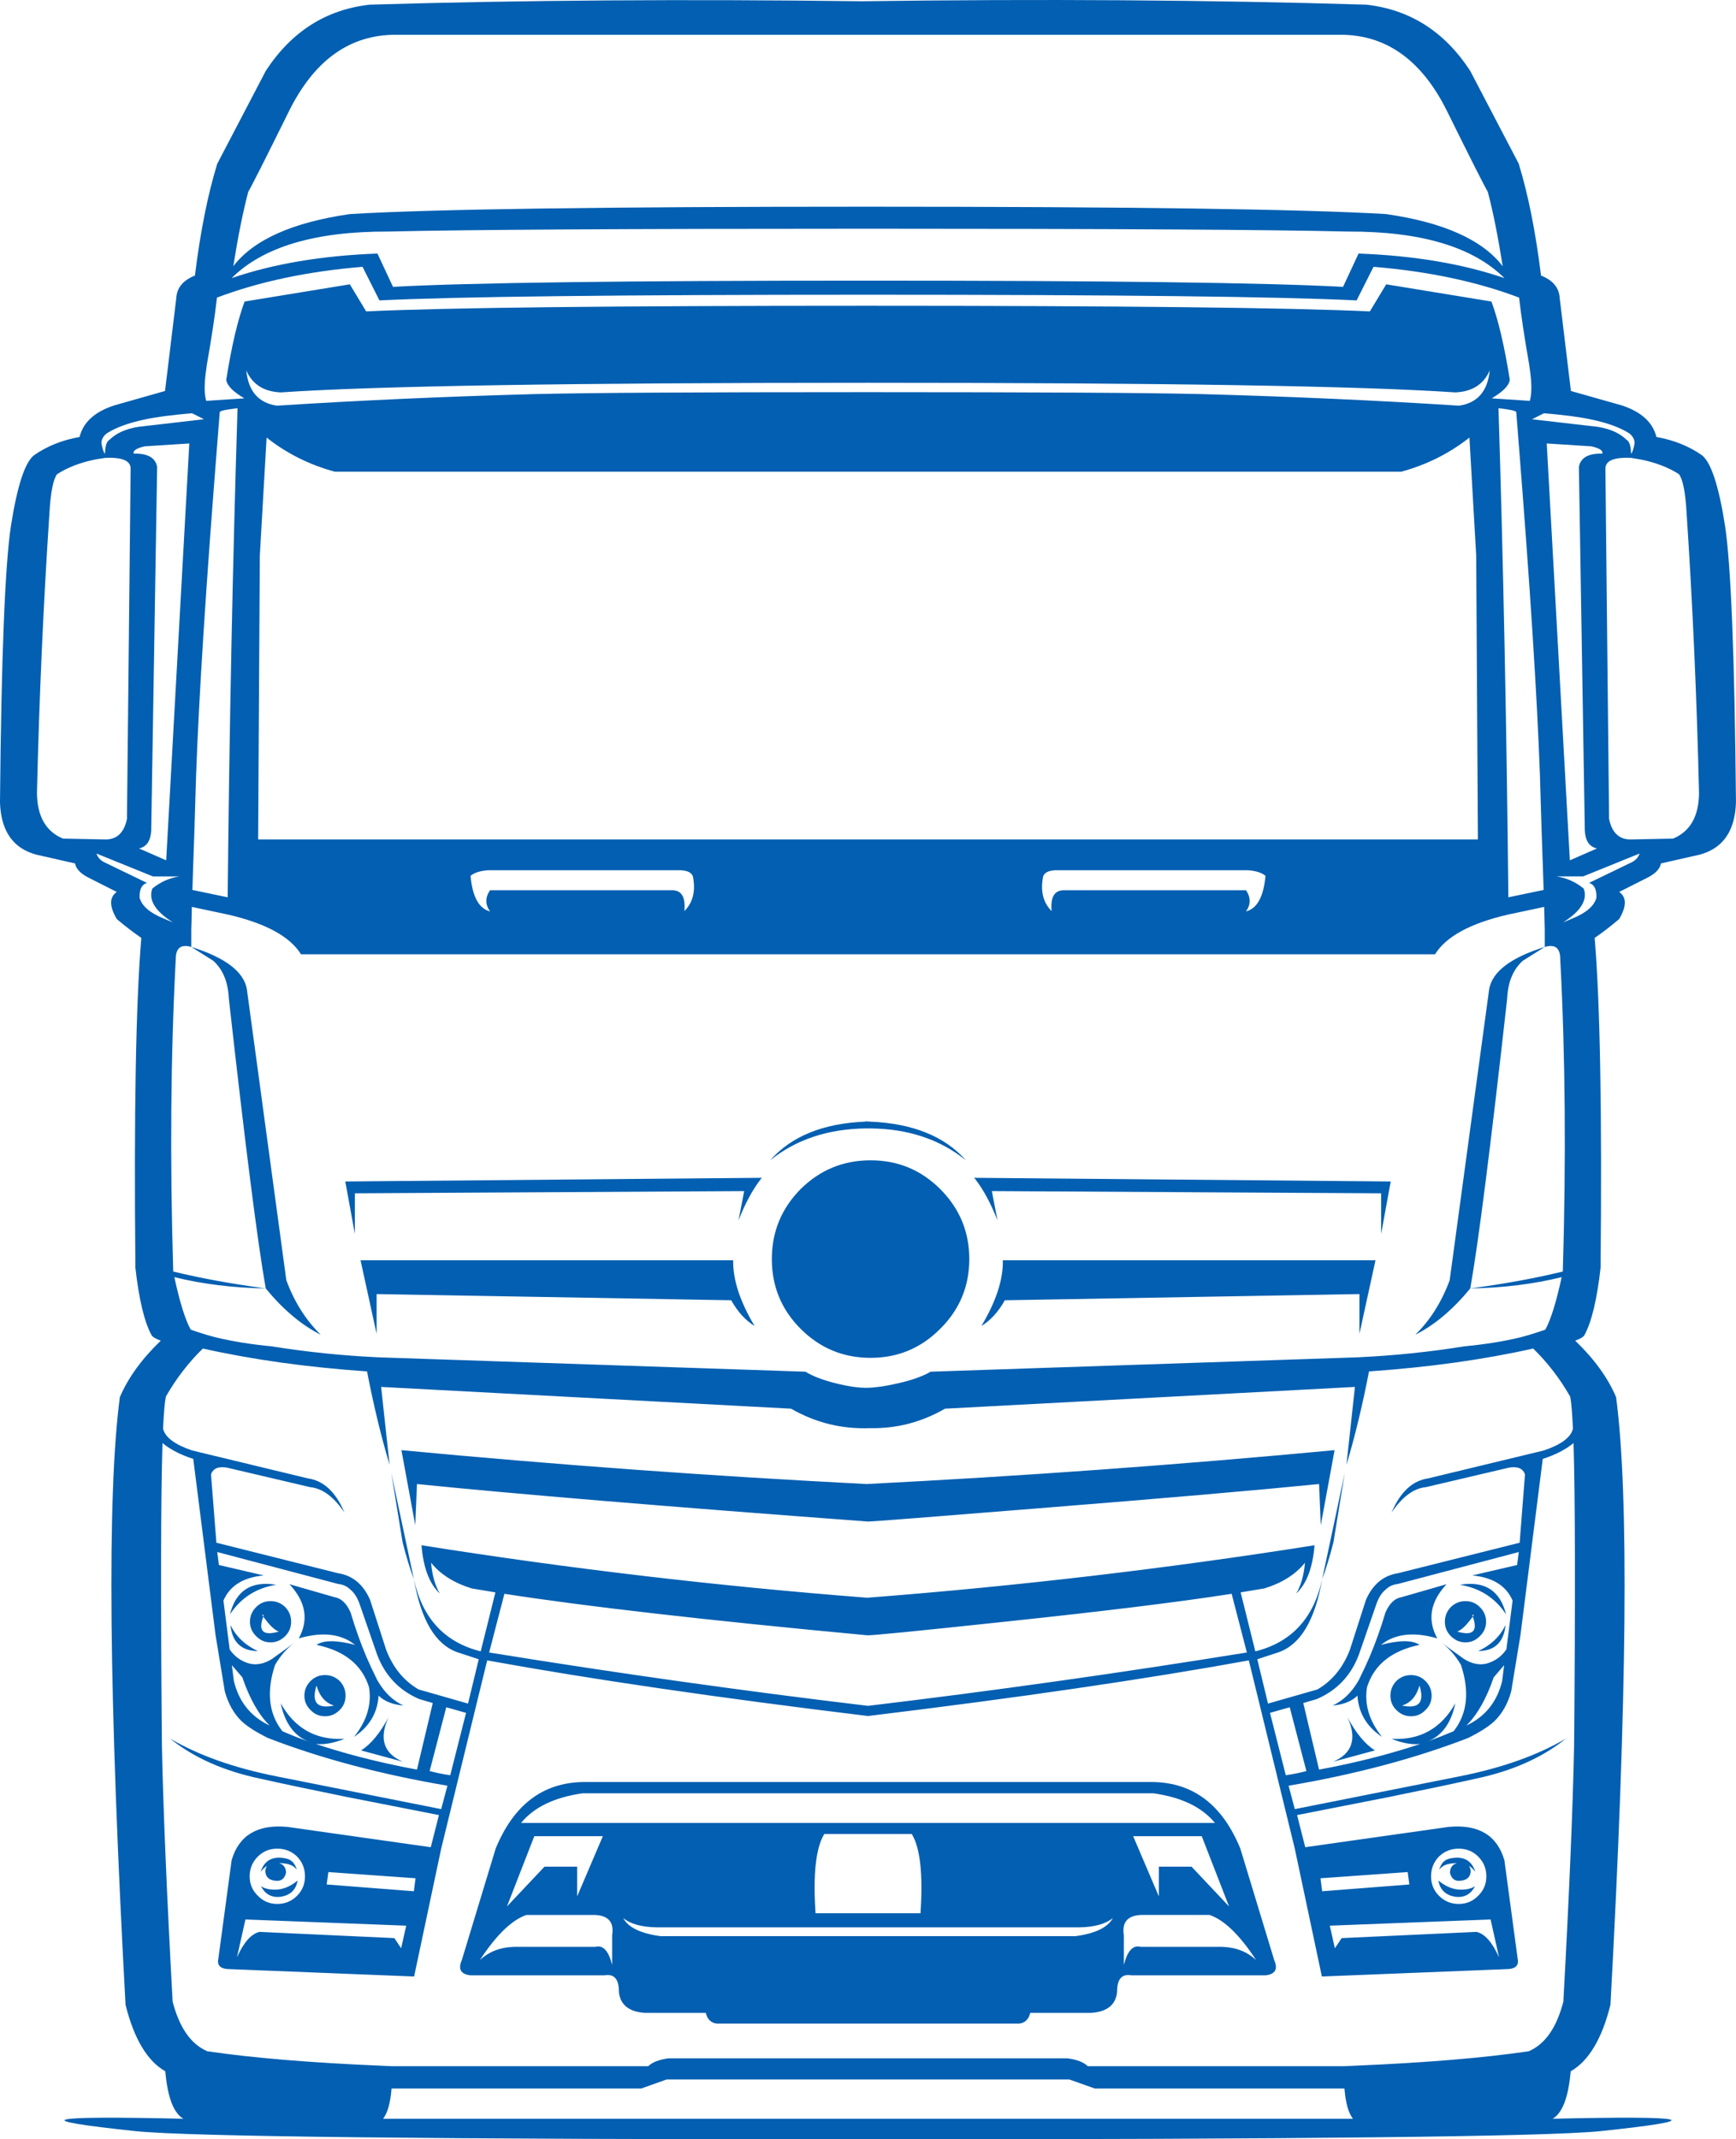 <?xml version="1.0" encoding="UTF-8"?> <svg xmlns="http://www.w3.org/2000/svg" id="_Слой_2" data-name="Слой 2" viewBox="0 0 2261.99 2786.3"><defs><style> .cls-1 { fill: #035fb1; } </style></defs><g id="Layer_1" data-name="Layer 1"><g id="Layer0_0_FILL" data-name="Layer0 0 FILL"><path class="cls-1" d="M1978.97,213.34l-63.24-120.93c-33.33-51.21-78.52-79.99-135.59-86.35C1576.02-.08,1356.82-1.55,1122.54,1.64,894.67-1.3,681.13.17,481.89,6.06c-57.1,6.36-102.31,35.14-135.64,86.35l-63.19,120.93c-12.28,39.72-21.97,88.23-29.08,145.55-15.41,6.14-23.49,15.82-24.24,29.03l-14.71,121.31-66.15,18.75c-25.5,8.33-40.56,22.05-45.2,41.16-22.55,3.95-42.41,11.92-59.57,23.91-11.75,9.55-21.66,39.93-29.74,91.14-7.86,50.96-12.65,171.28-14.38,360.96,1.25,37.24,17.07,59.9,47.45,67.98l50.36,11.42c1.22,7.11,7.22,13.36,17.99,18.75l36.36,18.37c-9.8,6.86-9.8,18.62,0,35.28,10.05,8.58,20.72,16.79,31.99,24.62-7.11,84.54-9.68,227.77-7.7,429.7,4.64,41.16,11.62,70.32,20.95,87.48,1.22,2.44,5.26,4.89,12.12,7.33-24.74,23.77-42.52,48.28-53.32,73.53-16.88,126.94-14.42,390.73,7.38,791.36,11.02,44.35,28.3,73.26,51.82,86.73,2.94,33.83,10.79,54.42,23.54,61.78-183.04-4.17-203.74,1.22-62.11,16.16,69.56,7.11,387.62,10.66,954.15,10.66,566.29,0,884.35-3.56,954.2-10.66,141.63-14.94,120.93-20.33-62.11-16.16,12.75-7.36,20.59-27.95,23.54-61.78,23.52-13.47,40.8-42.38,51.82-86.73,21.8-400.63,24.24-664.42,7.33-791.36-10.77-25.24-28.53-49.75-53.28-73.53,6.86-2.44,10.9-4.89,12.12-7.33,9.3-17.16,16.29-46.32,20.95-87.48,1.97-201.93-.6-345.16-7.7-429.7,11.28-7.83,21.92-16.04,31.95-24.62,9.8-16.66,9.8-28.42,0-35.28l36.41-18.37c10.77-5.39,16.77-11.64,17.99-18.75l50.36-11.42c30.38-8.08,46.18-30.74,47.4-67.98-1.72-189.68-6.5-310-14.33-360.96-8.08-51.21-18.01-81.59-29.79-91.14-17.13-12-36.98-19.97-59.53-23.91-4.67-19.11-19.73-32.82-45.2-41.16l-66.2-18.75-14.66-121.31c-.75-13.22-8.85-22.9-24.29-29.03-7.11-57.32-16.79-105.83-29.03-145.55M1885.24,144.28c31.6,63.93,49.38,99.08,53.32,105.47,6.86,25.97,13.34,58.3,19.45,97.02-26.47-34.55-77.19-57.21-152.17-67.98-108.31-6.39-333.87-9.58-676.68-9.58-341.84,0-566.18,3.19-673.01,9.58-74.98,10.77-125.71,33.44-152.17,67.98,6.14-38.71,12.64-71.05,19.5-97.02,3.92-6.39,21.69-41.55,53.32-105.47,31.85-63.96,76.2-96.92,133.05-98.9h1242.34c56.85,1.97,101.2,34.94,133.05,98.9M1992.59,475.4c.47,3.95.96,7.63,1.46,11.04,1.94,15.44,1.69,27.33-.75,35.66l-49.61-3.29c14.94-8.83,22.79-16.93,23.54-24.29-6.86-43.35-14.83-77.29-23.91-101.81l-137.09-22.41-21.33,35.28c-105.11-4.89-323.56-7.33-655.35-7.33s-549.26,2.44-652.44,7.33l-21.28-35.28-137.14,22.41c-9.05,24.52-17.01,58.46-23.87,101.81.72,7.36,8.57,15.46,23.54,24.29l-49.66,3.29c-2.44-8.33-2.68-20.22-.7-35.66.47-3.41.96-7.09,1.46-11.04,6.14-34.77,10.56-64.04,13.25-87.81,55.13-20.83,118.35-34.19,189.67-40.08l22.03,43.74c99.26-4.92,311.46-7.38,636.6-7.38,324.93,0,537.14,2.46,636.65,7.38l22.03-43.74c71.32,5.89,134.54,19.25,189.67,40.08,2.69,23.77,7.11,53.04,13.25,87.81M1996.26,546.02l15.41-7.75c6.64.5,13.14,1.11,19.5,1.83,42.63,4.17,73.39,12.39,92.27,24.67,5.39,4.64,7.34,9.77,5.87,15.41-1.22,5.64-2.57,9.32-4.04,11.04-.25-10.3-2.21-16.43-5.87-18.37-8.58-8.58-21.08-14.22-37.49-16.91l-85.65-9.91M2073.45,581.3c10.77,2.44,15.55,5.62,14.33,9.54-18.14-.5-28.3,5.26-30.49,17.29l7.7,473.76c.72,13.25,5.98,20.97,15.79,23.16l-35.28,15.46-30.12-542.92,58.07,3.71M2124.89,596.34l11.75,1.88c20.11,3.92,37.15,10.4,51.12,19.45,5.14,7.11,8.44,24.26,9.91,51.45,7.83,117.89,13.22,239.07,16.16,363.55-.22,30.38-11.48,50.22-33.78,59.53l-55.53,1.13c-14.94,0-24.24-8.94-27.91-26.83l-4.79-456.15c0-10.3,11.02-14.97,33.08-14M1770.18,330.23l-20.2,43.36c-100.7-5.39-307.51-8.08-620.44-8.08s-518.76,2.69-617.48,8.08l-20.25-43.36c-72.29,2.69-135.62,13.36-189.99,31.99,40.91-40.69,108.78-60.9,203.62-60.65,102.42-2.44,310.94-3.66,625.56-3.66,314.4,0,522.94,1.22,625.61,3.66,94.84-.25,162.71,19.97,203.62,60.65-54.4-18.64-117.75-29.3-190.04-31.99M1975.68,536.81c.97,12.5,1.94,24.87,2.91,37.12,14.97,187.96,24.29,333.4,27.95,436.32,1.47,51.21,2.82,93.1,4.04,125.68.25,8.33.5,16.05.75,23.16l-45.95,9.58c-2.22-220.56-6.52-432.91-12.87-637.03,15.19,1.72,22.91,3.45,23.16,5.17M1941.1,482.41c-2.69,27.22-16.04,42.53-40.03,45.95-106.87-6.86-218.61-11.89-335.22-15.08-69.13-1.69-214.69-2.54-436.7-2.54s-363.64.85-432.98,2.54c-116.64,3.19-228.38,8.22-335.22,15.08-24.02-3.41-37.38-18.73-40.08-45.95,7.86,18.13,22.82,27.69,44.87,28.66,121.53-8.33,376.61-12.5,765.24-12.5s642.76,4.17,765.29,12.5c22.05-.97,36.99-10.52,44.82-28.66M1825.71,614.38c33.33-9.08,62.97-23.91,88.94-44.49l8.83,153.63,2.21,369.79H336.34l2.21-369.79,8.83-153.63c25.97,20.58,55.61,35.41,88.94,44.49h1389.39M2063.54,1157.25c-10.56-8.58-22.33-13.84-35.33-15.79h34.58l73.53-29.79c-1.47,4.67-4.67,8.35-9.58,11.04l-56.24,27.2c6.86,1.94,10.05,8.43,9.58,19.45-2.94,10.77-13.61,19.84-31.99,27.2l-11.42,4.79c23.3-14.72,32.26-29.43,26.87-44.12M2012.79,1233.32c13.47-3.92,20.2,1.36,20.2,15.83,6.61,124.72,7.72,260.36,3.34,406.91-36.27,8.8-76.47,16.15-120.6,22.03,42.66-.75,82.36-5.65,119.1-14.71-7.11,32.82-14.2,55.61-21.28,68.36-10.3,3.66-20.97,6.97-31.99,9.91-22.3,5.39-46.68,9.32-73.15,11.79-45.57,7.33-91.76,12.11-138.55,14.33l-557.25,18.75c-10.05,5.89-24.15,10.92-42.28,15.08-15.66,3.66-29,5.62-40.03,5.87-10.81.25-24.16-1.6-40.08-5.54-17.16-4.17-30.76-9.3-40.78-15.41l-557.25-18.75c-46.79-2.22-92.98-7-138.55-14.33-26.47-2.47-50.85-6.41-73.15-11.79-11.03-2.94-21.69-6.25-31.99-9.91-7.11-12.75-14.22-35.53-21.33-68.36,36.77,9.05,76.47,13.95,119.1,14.71-44.1-5.89-84.29-13.23-120.56-22.03-4.42-146.55-3.32-282.19,3.29-406.91,0-14.47,6.75-19.75,20.25-15.83v-22.41c.25-6.61.49-16.52.7-29.74l46.7,9.91c49.27,11.28,81.12,28.55,95.56,51.82h1477.62c14.44-23.27,46.29-40.55,95.56-51.82l46.65-9.91c.25,13.22.5,23.13.75,29.74v22.41M1997.71,1756.36c18.64,18.13,34.69,38.96,48.16,62.49,1.47,6.64,2.69,20.61,3.66,41.91-2.69,11.28-15.32,20.72-37.87,28.33l-150.67,36.36c-20.58,2.94-36.5,17.77-47.78,44.49,13.97-20.58,28.91-31.6,44.82-33.08l108.06-25.37c11.28-1.97,18.26.97,20.95,8.83l-6.95,88.94-158.42,39.7c-19.14,2.94-33.11,14.58-41.91,34.91l-20.95,65.07c-9.08,23.27-23.18,40.42-42.28,51.45l-64.32,18.37-13.95-57.69,27.91-9.21c28.44-10.02,47.31-41.75,56.61-95.19-11.03,50.96-40.06,82.33-87.1,94.1l-19.12-76.82c10.3-1.72,20.59-3.45,30.87-5.17,23.05-7.11,40.7-18.26,52.95-33.45-1.47,16.44-5.28,29.8-11.42,40.08,13.5-12.5,21.47-33.45,23.91-62.86-192.12,30.38-386.44,53.17-582.95,68.36-195.79-15.19-389.37-37.98-580.74-68.36,2.44,29.41,10.4,50.36,23.87,62.86-6.11-10.27-9.9-23.63-11.37-40.08,12.25,15.19,29.88,26.34,52.9,33.45,10.3,1.72,20.61,3.45,30.91,5.17l-19.12,76.82c-47.04-11.78-76.08-43.14-87.1-94.1,9.3,53.43,28.16,85.16,56.57,95.19l27.95,9.21-13.95,57.69-64.32-18.37c-19.14-11.03-33.23-28.17-42.28-51.45l-20.95-65.07c-8.83-20.33-22.8-31.96-41.91-34.91l-158.42-39.7-7-88.94c2.69-7.86,9.68-10.81,20.95-8.83l108.06,25.37c15.94,1.47,30.9,12.5,44.87,33.08-11.28-26.72-27.2-41.55-47.78-44.49l-150.72-36.36c-22.52-7.61-35.14-17.05-37.87-28.33,1-21.3,2.24-35.27,3.71-41.91,13.47-23.52,29.52-44.35,48.16-62.49,64.68,14.47,135.98,24.4,213.91,29.79,8.58,44.35,18.39,84.91,29.41,121.68l-11.04-101.48,534.09,28.33c32.07,18.35,66.37,26.81,102.89,25.37,34.55.72,67.14-7.74,97.77-25.37l534.09-28.33-11.04,101.48c11.03-36.77,20.83-77.33,29.41-121.68,77.93-5.39,149.23-15.32,213.91-29.79M2010.21,1900.08c16.16-5.14,29.52-12,40.08-20.58,2.19,71.79,2.44,203.38.75,394.79-1.72,82.56-6.39,193.44-14,332.63-8.8,34.05-23.87,55.61-45.2,64.69-58.32,8.58-133.3,14.83-224.95,18.75-5.14.25-10.4.49-15.79.7h-333.76c-5.14-5.14-13.95-8.57-26.45-10.29h-519.76c-12.5,1.72-21.31,5.15-26.45,10.29h-333.76c-5.39-.22-10.65-.45-15.79-.7-91.65-3.91-166.63-10.16-224.95-18.75-21.33-9.08-36.41-30.65-45.24-64.69-7.58-139.19-12.23-250.07-13.95-332.63-1.72-191.4-1.47-323,.75-394.79,10.52,8.58,23.88,15.44,40.08,20.58l29.03,229.37,12.12,73.53c4.42,15.91,11.64,28.77,21.66,38.57,7.61,7.11,19.14,14.47,34.58,22.08,69.09,26.69,147.02,47.39,233.78,62.11l-8.13,30.49-214.28-42.61c-55.63-11.03-101.93-27.45-138.93-49.28,30.63,24.78,69.72,42.17,117.27,52.2,29.63,6.64,67.36,14.61,113.18,23.91,52.46,10.27,92.41,18.12,119.85,23.54l-10.66,41.86-186.71-26.45c-38.96-3.66-63.22,10.79-72.77,43.36l-17.29,128.31c-1.97,9.05,3.05,13.58,15.08,13.58l239.98,9.58,35.28-166.5,59.95-245.2c134.99,24.52,300.28,48.66,495.85,72.4.22,0,.45,0,.7,0,195.54-23.74,360.82-47.87,495.85-72.4l59.9,245.2,35.28,166.5,240.03-9.58c12,0,17.02-4.53,15.08-13.58l-17.29-128.31c-9.55-32.57-33.81-47.03-72.77-43.36l-186.71,26.45-10.66-41.86c27.44-5.42,67.37-13.26,119.8-23.54,45.82-9.3,83.57-17.27,113.23-23.91,47.55-10.02,86.63-27.42,117.27-52.2-37.02,21.83-83.35,38.26-138.97,49.28l-214.28,42.61-8.08-30.49c86.76-14.72,164.69-35.42,233.78-62.11,15.44-7.61,26.95-14.97,34.53-22.08,10.05-9.8,17.29-22.66,21.71-38.57l12.12-73.53,29.03-229.37M1815.05,2064.38c1.94-.72,4.15-1.21,6.62-1.46l157.3-41.53-2.21,16.91-58.45,13.58c26.72,2.47,44.24,13.39,52.57,32.75l-8.08,63.57c-6.14,9.08-14.6,15.21-25.37,18.37-9.55,2.47-19.48.52-29.79-5.87l-29.03-20.95c9.8,7.36,18.14,16.91,24.99,28.66,11.53,34.8,8.35,63.6-9.54,86.4-10.85,4.59-22.19,9.04-34.01,13.34,18.81-7.43,30.89-24.01,36.22-49.75-18.39,32.86-46.07,48.3-83.06,46.32,14.19,5.64,26.69,7.85,37.49,6.62-17.67,5.89-36.29,11.4-55.86,16.54-24.27,6.36-49.64,12-76.11,16.91l-20.58-86.73,17.67-5.17c26.22-11.28,44.46-30.51,54.73-57.69l22.41-64.69c2.94-9.08,7.11-15.82,12.5-20.2,2.69-2.69,5.89-4.67,9.58-5.92M1959.85,2168.77l-2.54,20.58c-6.64,27.22-22.21,46.57-46.7,58.07,14.22-13.94,26.11-34.88,35.66-62.81l13.58-15.83M1722.78,2463.21l-2.21-16.91,113.6-8.08,2.21,16.16-113.6,8.83M1874.95,2469.08c-6.86-6.86-10.29-15.32-10.29-25.37,0-10.05,3.43-18.62,10.29-25.7,7.11-6.86,15.69-10.29,25.75-10.29s18.48,3.43,25.37,10.29c7.08,7.08,10.62,15.64,10.62,25.7s-3.54,18.51-10.62,25.37c-6.89,7.11-15.35,10.66-25.37,10.66-10.05,0-18.64-3.55-25.75-10.66M174.26,590.84c-1.22-3.92,3.55-7.09,14.33-9.54l58.07-3.71-30.12,542.92-35.33-15.46c9.8-2.19,15.08-9.91,15.83-23.16l7.7-473.76c-2.19-12.03-12.36-17.79-30.49-17.29M283.39,573.93c1-12.25,1.99-24.62,2.96-37.12.25-1.72,7.97-3.45,23.16-5.17-6.39,204.12-10.68,416.46-12.87,637.03l-45.95-9.58c.25-7.11.5-14.83.75-23.16,1.22-32.57,2.57-74.47,4.04-125.68,3.66-102.92,12.97-248.36,27.91-436.32M250.32,538.27l15.46,7.75-85.65,9.91c-16.41,2.69-28.91,8.33-37.49,16.91-3.66,1.94-5.62,8.07-5.87,18.37-1.47-1.72-2.82-5.4-4.04-11.04-1.47-5.64.49-10.77,5.87-15.41,18.86-12.28,49.61-20.5,92.27-24.67,6.36-.72,12.84-1.33,19.45-1.83M125.35,598.22l11.79-1.88c22.05-.97,33.08,3.7,33.08,14l-4.79,456.15c-3.66,17.88-12.98,26.83-27.95,26.83l-55.49-1.13c-22.3-9.3-33.58-29.14-33.83-59.53,2.94-124.47,8.35-245.65,16.21-363.55,1.47-27.19,4.78-44.34,9.91-51.45,13.97-9.05,30.99-15.54,51.07-19.45M181.96,1169.37c-.5-11.02,2.69-17.51,9.58-19.45l-56.24-27.2c-4.92-2.69-8.11-6.37-9.58-11.04l73.53,29.79h34.53c-12.97,1.94-24.73,7.2-35.28,15.79-5.39,14.69,3.55,29.39,26.83,44.12l-11.37-4.79c-18.39-7.36-29.05-16.43-31.99-27.2M285.23,2038.3l-2.16-16.91,157.3,41.53c2.44.25,4.65.74,6.62,1.46,3.66,1.25,6.84,3.23,9.54,5.92,5.39,4.39,9.55,11.12,12.5,20.2l22.41,64.69c10.3,27.19,28.56,46.42,54.78,57.69l17.67,5.17-20.58,86.73c-26.47-4.92-51.84-10.56-76.11-16.91-19.61-5.14-38.23-10.65-55.86-16.54,10.77,1.22,23.27-.99,37.49-6.62-36.99,1.97-64.68-13.47-83.06-46.32,5.39,25.75,17.51,42.41,36.36,49.99-12-4.38-23.38-8.91-34.16-13.58-17.88-22.8-21.08-51.6-9.58-86.4,6.86-11.75,15.19-21.3,24.99-28.66l-29.03,20.95c-10.27,6.39-20.19,8.35-29.74,5.87-10.81-3.16-19.26-9.29-25.37-18.37l-8.08-63.57c8.33-19.36,25.84-30.27,52.53-32.75l-58.45-13.58M304.72,2189.35l-2.58-20.58,13.62,15.83c9.55,27.94,21.44,48.88,35.66,62.81-24.52-11.49-40.09-30.85-46.7-58.07M361.34,2407.72c10.05,0,18.64,3.43,25.75,10.29,6.86,7.08,10.29,15.64,10.29,25.7s-3.43,18.51-10.29,25.37c-7.11,7.11-15.69,10.66-25.75,10.66-10.05,0-18.51-3.55-25.37-10.66-7.11-6.86-10.66-15.32-10.66-25.37s3.56-18.62,10.66-25.7c6.86-6.86,15.32-10.29,25.37-10.29M425.66,2454.37l2.21-16.16,113.56,8.08-2.16,16.91-113.6-8.83M1625.76,1133.39c10.52.72,18.24,3.16,23.16,7.33-2.47,27.19-10.93,42.63-25.37,46.32,6.36-9.08,6.36-18.28,0-27.58h-237.82c-12,.25-17.15,9.32-15.46,27.2-11.24-11.28-14.91-26.47-10.99-45.57,2.19-5.39,8.68-7.96,19.45-7.7h247.03M883.26,1133.39c10.81-.25,17.31,2.32,19.5,7.7,3.92,19.11.23,34.3-11.04,45.57,1.72-17.88-3.41-26.95-15.41-27.2h-237.82c-6.39,9.3-6.39,18.5,0,27.58-14.47-3.7-22.93-19.14-25.37-46.32,4.92-4.17,12.64-6.61,23.16-7.33h246.98M581.49,2223.55l25.75,7.33-20.58,81.23c-10.05-1.47-19-3.3-26.83-5.5l21.66-83.06M637.36,2152.23l19.87-76.44c105.36,16.41,262.93,34.42,472.68,54.03,4.42.5,64.21-5.39,179.38-17.67,129.86-13.72,228.36-25.84,295.52-36.36l19.83,76.44c-166.88,26.97-331.43,50.13-493.64,69.49-162.46-19.36-327.01-42.52-493.64-69.49M1654.79,2230.88l25.7-7.33,21.71,83.06c-7.83,2.19-16.77,4.02-26.83,5.5l-20.58-81.23M1393.43,2708.36l33.08,11.75h325.3c1.47,18.64,5.15,31.76,11.04,39.37H499.18c5.89-7.61,9.55-20.73,10.99-39.37h325.3l33.08-11.75h524.88M529.3,2508.03l-6.62,29.41-8.79-13.2-175.71-8.13c-10.77,2.47-20.58,13.52-29.41,33.12l11.04-49.28,209.49,8.08M1953.22,2549.23c-8.8-19.61-18.59-30.65-29.36-33.12l-175.71,8.13-8.83,13.2-6.62-29.41,209.54-8.08,10.99,49.28M387.79,2449.25c-8.58,7.08-17.4,10.99-26.45,11.75-9.08.5-16.19-.97-21.33-4.42,5.39,10.3,13.59,14.96,24.62,13.95,13.25-1.69,20.97-8.79,23.16-21.28M386.71,2435.25c-2.22-8.33-6.89-13.23-14-14.71-17.13-3.66-28.16,2.1-33.08,17.29.75-.97,1.49-1.83,2.21-2.58,1.97-2.19,4.06-3.9,6.25-5.12-2.69,3.66-3.05,7.83-1.08,12.5,1.94,4.17,6.23,6.48,12.87,6.95,6.86.5,11.13-3.04,12.83-10.62-.22-6.64-3.27-10.81-9.16-12.5,1.47,0,2.94.11,4.42.33,9.05.5,15.3,3.32,18.75,8.46M470.52,2279.79l54.36,14.71c-24.99-10.77-31.24-30.01-18.75-57.69-11.03,20.58-22.9,34.91-35.61,42.99M300.31,2116.57c2.22,22.3,14.11,33.58,35.66,33.83-16.41-7.58-28.3-18.86-35.66-33.83M423.45,2181.64c-7.36,0-13.61,2.57-18.75,7.71-5.39,5.39-8.08,11.76-8.08,19.12s2.69,13.61,8.08,18.75c5.14,5.39,11.39,8.08,18.75,8.08s13.73-2.69,19.12-8.08c5.14-5.14,7.7-11.39,7.7-18.75s-2.57-13.73-7.7-19.12c-5.39-5.14-11.76-7.71-19.12-7.71M412.41,2195.27c3.95,13.94,11.54,22.63,22.79,26.07-22.05,4.67-29.65-4.02-22.79-26.07M359.88,2064.05c-32.35-5.42-52.45,7.44-60.28,38.57,14.19-21.55,34.28-34.41,60.28-38.57M456.9,2100.41c-5.14-12-12.12-18.73-20.95-20.2l-58.82-16.91c21.33,22.8,25.39,46.32,12.17,70.57,26.94-7.83,49.11-6.61,66.53,3.66l6.95,4.79c-24.49-6.36-41.28-6.36-50.36,0,36.52,7.61,59.32,25.98,68.41,55.11,3.66,22.3-2.83,43.87-19.5,64.69,19.86-13.22,30.52-31.1,31.99-53.65,7.58,7.36,18.35,11.65,32.32,12.87-13.22-6.14-24.12-16.43-32.7-30.87-1-1.47-1.86-3.07-2.58-4.79-4.42-8.83-8.71-18.03-12.87-27.58-7.58-17.88-14.44-37.12-20.58-57.69M333.76,2093.08c-5.39,5.39-8.08,11.75-8.08,19.07s2.69,13.61,8.08,18.75c5.14,5.42,11.39,8.13,18.75,8.13s13.73-2.71,19.12-8.13c5.14-5.14,7.71-11.39,7.71-18.75s-2.57-13.69-7.71-19.07c-5.39-5.17-11.76-7.75-19.12-7.75-7.36,0-13.61,2.58-18.75,7.75M342.97,2105.58c.97,1.22,2.32,2.93,4.04,5.12,5.89,7.61,11.28,12.39,16.16,14.33-20.33,5.89-27.06-.6-20.2-19.45-1.97-3.19-1.74-3.7.7-1.5-.22.5-.45,1-.7,1.5M1900.7,2461c-9.08-.75-17.92-4.67-26.5-11.75,2.22,12.5,9.94,19.59,23.16,21.28,11.03,1,19.23-3.65,24.62-13.95-5.14,3.45-12.23,4.92-21.28,4.42M1894.07,2426.79c1.47-.22,2.94-.33,4.42-.33-5.89,1.69-8.96,5.86-9.21,12.5,1.72,7.58,6.01,11.12,12.87,10.62,6.61-.47,10.9-2.79,12.87-6.95,1.94-4.67,1.57-8.83-1.13-12.5,2.22,1.22,4.31,2.93,6.25,5.12.75.75,1.49,1.61,2.21,2.58-4.89-15.19-15.91-20.95-33.08-17.29-7.11,1.47-11.76,6.37-13.95,14.71,3.41-5.14,9.66-7.96,18.75-8.46M1755.85,2236.8c12.5,27.69,6.25,46.92-18.75,57.69l54.4-14.71c-12.75-8.08-24.63-22.41-35.66-42.99M1857.33,2227.22c5.39-5.14,8.08-11.39,8.08-18.75,0-7.36-2.69-13.73-8.08-19.12-5.17-5.14-11.42-7.71-18.75-7.71-7.36,0-13.73,2.57-19.12,7.71-5.17,5.39-7.75,11.76-7.75,19.12s2.58,13.61,7.75,18.75c5.39,5.39,11.76,8.08,19.12,8.08s13.58-2.69,18.75-8.08M1826.79,2221.34c11.28-3.45,18.87-12.14,22.79-26.07,6.86,22.05-.74,30.74-22.79,26.07M1961.68,2116.57c-7.33,14.97-19.2,26.25-35.61,33.83,21.55-.25,33.42-11.53,35.61-33.83M1902.15,2064.05c25.97,4.17,46.06,17.02,60.28,38.57-7.83-31.13-27.92-43.99-60.28-38.57M1890.41,2093.08c-5.17,5.39-7.75,11.75-7.75,19.07s2.58,13.61,7.75,18.75c5.39,5.42,11.75,8.13,19.07,8.13s13.61-2.71,18.75-8.13c5.42-5.14,8.13-11.39,8.13-18.75,0-7.33-2.71-13.69-8.13-19.07-5.14-5.17-11.39-7.75-18.75-7.75-7.33,0-13.69,2.58-19.07,7.75M1918.31,2104.08c2.44-2.19,2.69-1.69.75,1.5,6.86,18.86.13,25.34-20.2,19.45,4.89-1.94,10.27-6.72,16.16-14.33,1.72-2.19,3.07-3.9,4.04-5.12-.25-.5-.5-1-.75-1.5M1826.09,2080.21c-8.83,1.47-15.82,8.21-20.95,20.2-6.14,20.58-13.01,39.81-20.62,57.69-4.17,9.55-8.44,18.75-12.83,27.58-.75,1.72-1.61,3.32-2.58,4.79-8.58,14.44-19.48,24.73-32.7,30.87,13.97-1.22,24.74-5.51,32.32-12.87,1.47,22.55,12.14,40.44,31.99,53.65-16.66-20.83-23.16-42.39-19.5-64.69,9.08-29.13,31.87-47.5,68.36-55.11-9.05-6.36-25.84-6.36-50.36,0l7-4.79c17.41-10.27,39.59-11.49,66.53-3.66-13.22-24.24-9.18-47.76,12.12-70.57l-58.77,16.91M759.41,2320.94c-52.43.97-90.3,29.9-113.6,86.78l-44.07,145.17c-5.17,11.75-1.38,18.35,11.37,19.83h174.58c12.25-2.19,18.5,4.56,18.75,20.25v1.46c1.72,16.66,13,25.73,33.83,27.2h79.4c1.94,8.33,6.72,12.98,14.33,13.95h394.04c7.58-.97,12.36-5.62,14.33-13.95h79.4c20.83-1.47,32.09-10.54,33.78-27.2v-1.46c.25-15.69,6.5-22.44,18.75-20.25h174.63c12.72-1.47,16.51-8.08,11.37-19.83l-44.12-145.17c-23.27-56.88-61.12-85.8-113.55-86.78h-743.21M752.04,2431.21h-42.61l-48.91,51.82,35.66-91.52h89.31l-33.45,78.32v-38.62M678.89,2374.27c16.91-20.61,43.63-33.48,80.15-38.62h743.96c36.49,5.14,63.19,18.01,80.1,38.62h-904.21M1509.95,2431.21v38.62l-33.45-78.32h89.36l35.61,91.52-48.86-51.82h-42.66M1074.05,2388.6h113.93c11.03,17.88,14.83,52.31,11.42,103.27h-136.76c-3.41-50.96.39-85.38,11.42-103.27M1576.15,2494.07c19.11,6.61,39.31,26.22,60.61,58.82-11.75-11.03-26.56-16.79-44.44-17.29h-106.23c-9.8-2.69-17.04,5.15-21.71,23.54v-38.62c-2.69-16.88,4.78-25.7,22.41-26.45h89.36M1450.05,2498.11c-6.61,12.25-22.79,20.09-48.53,23.54h-541.04c-25.71-3.45-41.88-11.29-48.49-23.54,9.55,7.83,24.37,11.87,44.44,12.12h549.12c20.11-.25,34.94-4.29,44.49-12.12M775.2,2494.07c17.63.75,25.1,9.57,22.41,26.45v38.62c-4.64-18.39-11.86-26.23-21.66-23.54h-106.23c-17.88.5-32.72,6.26-44.49,17.29,21.33-32.61,41.55-52.21,60.65-58.82h89.31M524.55,2008.52c4.64,18.39,9.54,34.44,14.71,48.16l-29.41-138.22,14.71,90.06M1722.78,2056.67c5.14-13.72,10.04-29.77,14.71-48.16l14.71-90.06-29.41,138.22M1718.74,1932.83l2.21,53.65,17.99-97.77c-203.37,19.11-406.63,33.81-609.78,44.12-201.9-10.3-403.93-25.01-606.11-44.12l18.04,97.77,2.21-53.65c127.88,12.97,323.78,29.25,587.7,48.86,5.39,0,79.63-5.76,222.74-17.29,162.46-12.97,284.13-23.49,365-31.57M249.24,1233.32l28.66,18.04c12.5,11.28,19.23,27.45,20.2,48.53,21.58,193.06,37.63,319.13,48.16,378.2,22.8,27.69,46.7,47.78,71.69,60.28-19.36-18.86-34.31-42.5-44.87-70.94l-51.45-379.33c-4.17-22.77-28.3-41.03-72.4-54.78M1963.89,1299.89c1-21.08,7.75-37.26,20.25-48.53l28.66-18.04c-44.1,13.75-68.23,32.01-72.4,54.78l-51.49,379.33c-10.52,28.44-25.46,52.09-44.82,70.94,24.99-12.5,48.88-32.59,71.65-60.28,10.56-59.07,26.61-185.14,48.16-378.2M490.73,1737.24v-51.82l462.02,8.08c8.58,15.22,18.75,26.37,30.49,33.45-19.11-31.85-28.41-60.39-27.91-85.6h-485.56l20.95,95.89M1225.1,1548.7c-24.99-24.99-55.25-37.49-90.77-37.49s-65.93,12.5-91.14,37.49c-24.99,25.24-37.49,55.63-37.49,91.14,0,35.55,12.5,65.82,37.49,90.82,25.21,25.21,55.6,37.82,91.14,37.82s65.77-12.61,90.77-37.82c25.24-24.99,37.87-55.27,37.87-90.82s-12.62-65.9-37.87-91.14M1127.33,1460.47v.38c-54.87,2.22-96.16,19.01-123.84,50.36,33.54-26.97,74.95-40.81,124.22-41.53h6.62c49.24.5,90.64,14.35,124.22,41.53-27.44-31.13-68.84-47.92-124.22-50.36l-7-.38M462.4,1607.15v-52.95l507.26-2.91-7.38,38.2c8.58-22.05,18.39-40.17,29.41-54.36l1.13-1.13-542.92,4.79,12.5,68.36M1799.59,1554.2v52.95l12.5-68.36-542.87-4.79,1.08,1.13c11.02,14.19,20.83,32.31,29.41,54.36l-7.33-38.2,507.22,2.91M1771.31,1685.42v51.82l20.95-95.89h-485.56c.5,25.21-8.82,53.75-27.95,85.6,11.78-7.08,21.96-18.23,30.54-33.45l462.02-8.08Z"></path></g></g></svg> 